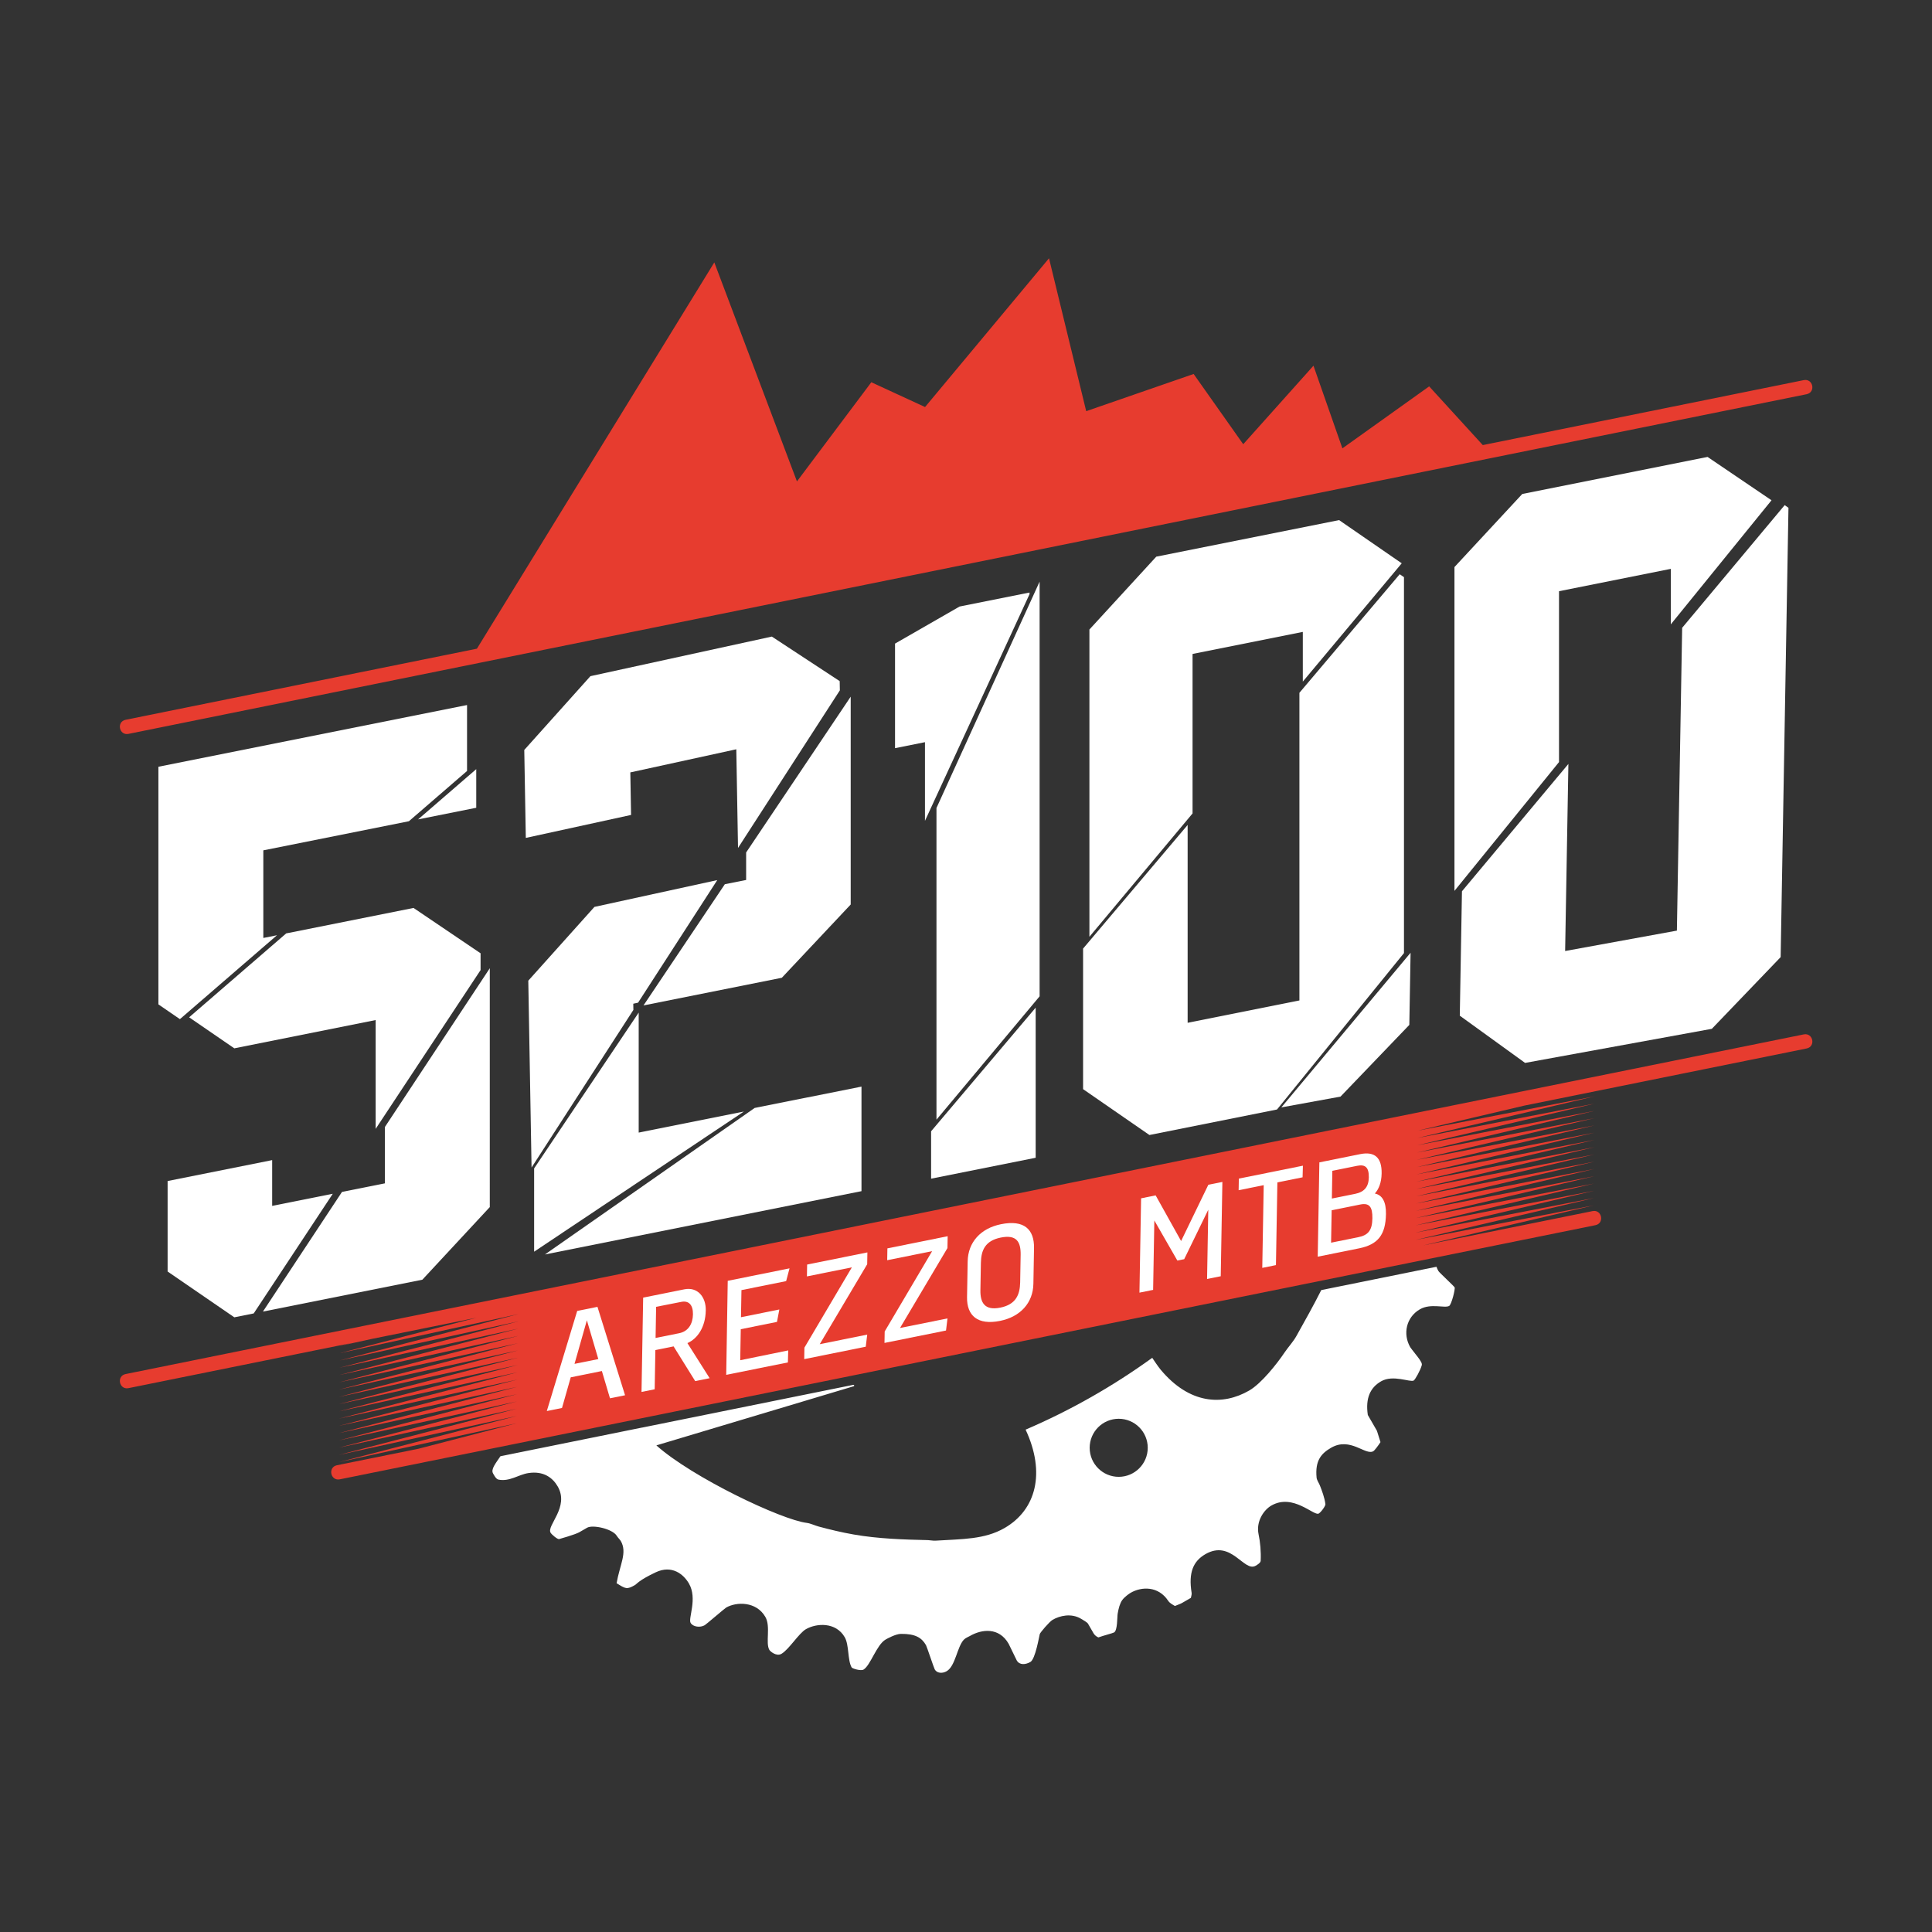 <svg xmlns="http://www.w3.org/2000/svg" xmlns:xlink="http://www.w3.org/1999/xlink" id="Livello_1" x="0px" y="0px" width="425.2px" height="425.197px" viewBox="0 0 425.2 425.197" xml:space="preserve"><rect x="0" y="0" width="425.2" height="425.197" fill="#333333" stroke="none"/><path fill-rule="evenodd" clip-rule="evenodd" fill="#FFFFFF" d="M107.794,265.658L92.955,281.64l-35.09,7.018l17.4-26.334 l9.438-1.887v-12.395l23.092-34.948V265.658z M39.595,224.296l-4.734-3.25v-52.294l67.927-13.585v14.513l-12.796,11.06 l-32.039,6.407v19.282l3.011-0.602L39.595,224.296z"></path><path fill-rule="evenodd" clip-rule="evenodd" fill="#FFFFFF" d="M227.933,254.803l-23.013,4.603v-10.431l23.013-27.208V254.803z  M203.569,180.652v-17.311l-6.587,1.317v-23.013l14.205-8.158l15.395-3.079v0.361L203.569,180.652z"></path><polygon fill-rule="evenodd" clip-rule="evenodd" fill="#FFFFFF" points="285.978,220.182 285.978,152.476 308.049,126.382  308.991,127.021 308.991,209.755 281.049,244.18 252.968,249.796 238.367,239.703 238.367,208.767 261.379,181.56 261.379,225.101  "></polygon><polygon fill-rule="evenodd" clip-rule="evenodd" fill="#FFFFFF" points="367.713,137.412 367.713,125.196 343.113,130.116  343.113,167.718 320.101,196.068 320.102,124.799 335.019,108.722 375.807,100.564 389.881,110.102 "></polygon><polygon fill="#FFFFFF" points="321.752,196.156 345.176,168.128 344.459,209.302 369.055,204.813 370.215,138.168 392.778,111.169  393.61,111.759 391.89,210.645 376.746,226.425 335.647,233.927 321.275,223.535 "></polygon><polygon fill="#FFFFFF" points="282.002,243.72 310.444,209.687 310.168,225.562 295.024,241.342 "></polygon><polygon fill="#FFFFFF" points="308.498,123.973 286.727,150.007 286.727,139.073 262.461,143.927 262.461,179.024 239.76,206.169  239.76,138.547 254.477,122.511 294.711,114.464 "></polygon><polygon fill="#FFFFFF" points="228.801,219.274 206.101,246.419 206.101,177.827 228.801,128.007 "></polygon><path fill="#FFFFFF" d="M41.622,223.891l21.369-18.469l28.016-5.603l14.76,9.982v3.697l-23.092,34.947v-23.949l-31.107,6.222 L41.622,223.891z M92.019,180.333l12.795-11.059v8.5L92.019,180.333z M73.238,262.729l-17.4,26.334l-4.27,0.854l-14.68-10.078 v-19.918l23.012-4.602v10.078L73.238,262.729z"></path><path fill="#E73C2F" d="M396.97,227.654L27.653,302.405c-2.067,0.419-1.439,3.521,0.628,3.102l49.001-9.918l-2.518,0.629 l7.248-1.586l22.855-4.626l-30.131,7.814l39.396-8.622l-39.424,10.225l39.396-8.622l-39.423,10.224l39.395-8.621l-39.423,10.224 l39.395-8.622l-39.423,10.225l39.396-8.622L74.598,305.83l39.395-8.622L74.579,307.43l39.386-8.62l-39.386,10.216l39.358-8.613 l-39.358,10.209l39.331-8.607l-39.331,10.204l39.303-8.602l-39.303,10.197l39.274-8.596L74.579,315.41l39.247-8.589l-39.247,10.186 l39.219-8.583l-39.219,10.179l39.191-8.577l-39.191,10.174l39.163-8.571l-39.163,10.167l39.136-8.565l-21.596,5.608l-17.952,3.633 c-2.067,0.419-1.44,3.52,0.628,3.102l276.322-55.929c2.067-0.419,1.439-3.521-0.628-3.102l-37.281,7.546l37.535-8.81l-39.233,7.614 l39.262-9.216l-39.234,7.613l39.262-9.216l-39.234,7.614l39.262-9.217l-39.233,7.614l39.262-9.216l-39.233,7.613l39.262-9.216 l-39.234,7.614l39.253-9.214l-39.226,7.611l39.226-9.208l-39.197,7.607l39.197-9.202l-39.169,7.6l39.169-9.195l-39.142,7.593 l39.142-9.19l-39.113,7.588l39.113-9.184l-39.086,7.581l39.086-9.178l-39.058,7.576l39.058-9.172l-39.03,7.569l39.03-9.165 l-39.002,7.563l39.002-9.159l-38.974,7.558l23.527-5.526l62.143-12.578C399.665,230.336,399.037,227.235,396.97,227.654z"></path><path fill="#E73C2F" d="M396.97,83.66l-70.635,14.297l-11.799-12.922l-19.098,13.641l-6.366-18.188l-15.459,17.279L262.7,82.306 l-23.645,8.185l-8.185-33.648l-27.282,32.739l-11.822-5.457l-16.37,21.826l-18.188-48.199l-52.247,85.012l-77.309,15.648 c-2.067,0.418-1.439,3.52,0.628,3.102l369.316-74.752C399.665,86.343,399.037,83.241,396.97,83.66z"></path><path fill-rule="evenodd" clip-rule="evenodd" fill="#FFFFFF" d="M140.428,220.672l-1.055,0.23l0.024,1.365l-22.411,34.688 l-0.718-41.125l14.558-16.238l27.032-5.898L140.428,220.672z M166.086,243.843l23.512-4.702v23.013l-69.672,13.935L166.086,243.843z  M162.426,186.623l-0.379-21.72l-23.324,5.09l0.164,9.362l-23.166,5.055l-0.338-19.358l14.558-16.239l39.927-8.713l14.934,9.803 l0.035,2.032L162.426,186.623z"></path><path fill="#FFFFFF" d="M163.713,244.634l-46.161,30.841v-18.329l23.013-34.291v26.409L163.713,244.634z M141.623,221.279 l17.898-26.672l4.69-0.938v-6.051l23.013-34.292v45.739l-15.156,16.124L141.623,221.279z"></path><g>	<polygon fill-rule="evenodd" clip-rule="evenodd" fill="#FFFFFF" points="259.115,277.426 260.621,277.123 265.92,266.239   265.654,281.486 268.663,280.879 269.025,260.123 265.933,260.747 259.94,273.128 254.34,263.084 251.136,263.731 250.773,284.488   253.783,283.88 254.05,268.605  "></polygon>	<polygon fill-rule="evenodd" clip-rule="evenodd" fill="#FFFFFF" points="286.748,256.548 272.648,259.392 272.603,261.945   278.121,260.832 277.803,279.036 280.813,278.429 281.131,260.225 286.676,259.107  "></polygon>	<path fill-rule="evenodd" clip-rule="evenodd" fill="#FFFFFF" d="M293.119,263.78l0.107-6.104l5.462-1.102  c1.756-0.354,2.605,0.308,2.565,2.565c-0.036,2.063-1,3.202-3.007,3.606L293.119,263.78z M292.949,273.493l0.125-7.132l6.297-1.27  c1.979-0.398,2.714,0.477,2.668,3.085c-0.047,2.664-0.98,3.682-3.126,4.114L292.949,273.493z M290.371,255.818l-0.363,20.756  l9.112-1.838c4.152-0.837,5.827-2.972,5.907-7.551c0.047-2.691-0.815-4.177-2.447-4.511c0.85-0.946,1.457-2.374,1.492-4.409  c0.063-3.537-1.553-4.897-4.73-4.257L290.371,255.818z"></path>	<path fill-rule="evenodd" clip-rule="evenodd" fill="#FFFFFF" d="M129.162,290.572l2.516,8.535l-5.238,1.057L129.162,290.572z   M137.564,307.072l-6.074-19.458l-4.459,0.899l-6.688,22.032l3.344-0.674l1.923-6.748l6.854-1.383l1.783,6L137.564,307.072z"></path>	<path fill-rule="evenodd" clip-rule="evenodd" fill="#FFFFFF" d="M144.401,287.609c0,0,3.372-0.652,5.545-1.091  c1.616-0.325,2.599,0.642,2.561,2.76c-0.035,2.062-1.009,3.729-3.015,4.135l-5.211,1.051L144.401,287.609z M155.328,288.404  c0.053-3.037-1.853-5.225-4.723-4.645l-9.056,1.827l-0.362,20.756l2.898-0.584l0.15-8.63l4.013-0.809l4.754,7.641l3.177-0.641  l-4.892-7.724C153.441,294.663,155.263,292.165,155.328,288.404z"></path>	<polygon fill-rule="evenodd" clip-rule="evenodd" fill="#FFFFFF" points="171.001,290.927 171.52,288.195 163.077,289.898   163.182,283.932 173.018,281.949 173.761,279.144 160.162,281.886 159.829,302.581 173.399,299.845 173.474,297.203   162.912,299.361 163.031,292.535  "></polygon>	<polygon fill-rule="evenodd" clip-rule="evenodd" fill="#FFFFFF" points="187.481,278.92 177.038,296.594 176.994,299.12   190.537,296.388 190.861,293.724 180.411,295.831 190.853,278.24 190.898,275.632 177.635,278.307 177.59,280.915  "></polygon>	<polygon fill-rule="evenodd" clip-rule="evenodd" fill="#FFFFFF" points="205.148,275.357 194.705,293.031 194.66,295.556   208.203,292.825 208.527,290.161 198.078,292.268 208.519,274.677 208.565,272.069 195.302,274.744 195.256,277.352  "></polygon>	<path fill-rule="evenodd" clip-rule="evenodd" fill="#FFFFFF" d="M224.521,282.206c-0.049,2.747-0.947,4.891-4.374,5.582  c-3.483,0.703-4.423-1.154-4.376-3.817l0.106-6.021c0.049-2.803,0.945-4.892,4.373-5.583c3.483-0.703,4.427,0.932,4.376,3.818  L224.521,282.206z M220.302,269.425c-4.486,0.904-7.262,3.98-7.335,8.198l-0.138,7.854c-0.071,4.079,2.335,6.221,7.268,5.226  c4.486-0.905,7.261-3.98,7.334-8.171l0.138-7.853C227.64,270.572,225.4,268.396,220.302,269.425z"></path></g><path fill="#FFFFFF" d="M320.136,283.324c-0.179-0.31-3.374-3.264-3.553-3.574c-0.175-0.303-0.322-0.623-0.441-0.956l-25.354,5.132 c-1.715,3.416-3.611,6.774-5.465,10.1c-0.688,1.245-1.808,2.446-2.566,3.567c-1.79,2.667-5.192,6.919-7.83,8.441 c-5.832,3.367-13.126,3.052-19.516-4.624c-0.585-0.703-1.823-2.576-1.823-2.576c-8.746,6.316-18.036,11.584-27.869,15.805 c4.443,9.499,2.318,17.641-4.631,21.652c-4.404,2.543-9.323,2.413-15.231,2.784c-0.48,0.028-1.212-0.104-1.614-0.12 c-5.175-0.114-10.952-0.287-16.36-1.238c-2.644-0.46-5.235-1.089-7.682-1.744c-0.857-0.229-1.826-0.711-2.626-0.808 c-5.601-0.675-25.242-10.018-33.12-17.062l43.416-13.01c0.214-0.061,0.143-0.355-0.076-0.312l-46.517,9.415 c-0.001-0.003-0.003-0.005-0.004-0.008l-31.135,6.302c-1.078,1.602-2.146,2.883-1.627,3.781c0.179,0.31,0.617,1.236,1.186,1.362 c2.462,0.502,4.412-1.106,6.6-1.438c3.363-0.515,5.361,1.067,6.445,2.944c2.623,4.545-2.477,8.606-1.572,10.173 c0.241,0.419,1.459,1.444,1.858,1.42c0,0,3.575-1,4.475-1.52l1.706-0.985c1.24-0.716,5.576,0.236,6.526,1.776 c0.215,0.372,0.707,0.831,0.886,1.141c1.479,2.56-0.207,5.195-0.921,9.293c2.011,1.245,2.225,1.454,4.102,0.37 c0.309-0.179,0.761-0.998,4.514-2.772c3.543-1.674,6.112,0.4,7.312,2.479c1.917,3.319-0.214,7.652,0.359,8.645 c0.527,0.915,2.119,1.093,3.111,0.52c0.31-0.179,4.4-3.698,4.711-3.877c2.249-1.299,6.631-1.409,8.628,2.049 c1.228,2.125-0.018,5.699,0.886,7.266c0.197,0.341,1.566,1.494,2.652,0.867c1.659-0.958,3.82-4.521,5.387-5.426 c2.327-1.344,6.596-1.616,8.548,1.766c0.985,1.706,0.6,5.051,1.522,6.648c0.152,0.264,2.023,0.817,2.597,0.486 c1.535-0.887,2.882-5.469,4.866-6.615c0.311-0.18,2.201-1.24,3.372-1.254c3.224-0.041,4.598,0.872,5.528,2.485 c0.18,0.31,1.746,5.03,1.926,5.341c0.483,0.837,1.646,0.952,2.623,0.388c1.939-1.119,2.3-5.405,3.788-6.946 c0.394-0.393,1.021-0.628,1.331-0.808c2.652-1.531,6.407-1.94,8.512,1.704c0.18,0.311,1.614,3.369,1.794,3.68 c0.618,1.07,1.934,0.951,3.005,0.333c1.102-0.636,1.932-5.709,2.059-6.134c0.092-0.343,2.127-2.735,2.841-3.147 c1.519-0.877,4.087-1.534,6.286-0.197c0.483,0.3,1.313,0.753,1.492,1.063l1.236,2.141c0.179,0.311,0.579,0.688,1.041,0.876 c1.118-0.407,3.152-0.919,3.463-1.098c0.775-0.448,0.666-3.435,0.785-4.124c0.195-1.167,0.49-2.287,1.01-3 c0.503-0.704,1.544-1.422,1.854-1.601c2.388-1.379,6.089-1.525,8.261,1.771c0.335,0.51,0.937,0.817,1.478,1.134 c0.558-0.246,1.209-0.457,1.518-0.638l1.993-1.151c0.116-0.419,0.205-0.871,0.157-1.133c-0.718-4.467,0.378-6.948,3.03-8.48 c5.738-3.313,8.49,4.032,11.065,2.546c0.31-0.179,1.077-0.618,1.106-1.069c0.098-1.98-0.086-4.106-0.465-5.872 c-0.588-2.846,1.172-5.355,2.801-6.296c4.793-2.768,9.385,2.357,10.439,1.748c0.543-0.313,1.525-1.717,1.473-2.059 c-0.175-1.45-0.786-3.019-1.213-4.117c-0.2-0.525-0.667-1.144-0.726-1.711c-0.372-3.797,1.052-5.356,3.192-6.592 c4.249-2.453,7.552,1.762,9.289,0.759c0.31-0.18,1.164-1.344,1.579-1.998c-0.234-0.827-0.542-1.648-0.788-2.504l-2.002-3.469 c-0.553-3.742,0.561-6.049,2.92-7.41c2.651-1.531,6.402,0.273,7.179-0.174c0.31-0.179,1.474-2.24,1.775-3.366 c0.118-0.44-0.302-0.959-0.481-1.27c-0.179-0.31-1.877-2.391-2.056-2.701c-1.665-2.885-0.909-6.589,2.131-8.344 c2.389-1.38,5.462-0.176,6.439-0.74C319.448,287.113,320.324,283.65,320.136,283.324z M246.209,325.026 c-3.529,0-6.391-2.861-6.391-6.39c0-3.529,2.861-6.39,6.391-6.39c3.528,0,6.389,2.86,6.389,6.39 C252.598,322.165,249.737,325.026,246.209,325.026z"></path></svg>